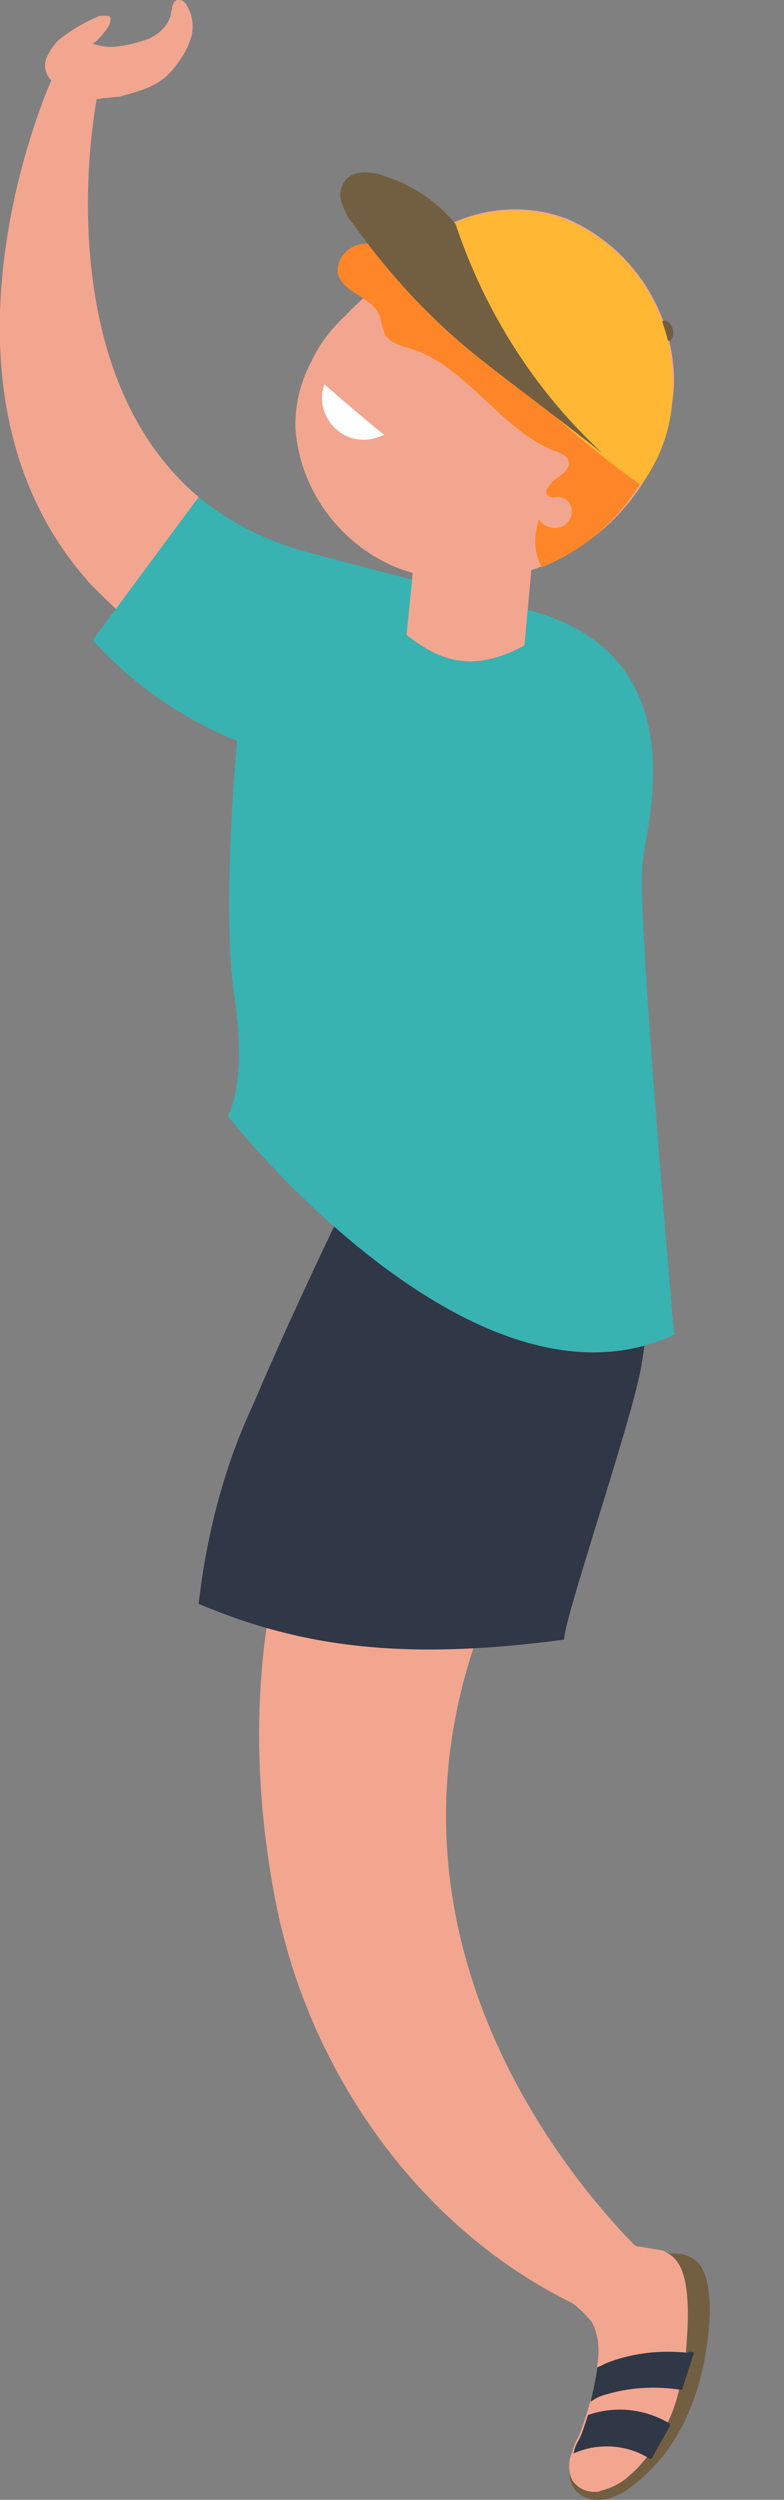 <?xml version="1.0" encoding="utf-8"?>
<!-- Generator: Adobe Illustrator 24.1.2, SVG Export Plug-In . SVG Version: 6.00 Build 0)  -->
<svg version="1.1" id="Layer_1" xmlns="http://www.w3.org/2000/svg" xmlns:xlink="http://www.w3.org/1999/xlink" x="0px" y="0px"
	 viewBox="0 0 59.2 188.6" style="enable-background:new 0 0 59.2 188.6;" xml:space="preserve">
<rect x="0" y="0" width="59.2" height="188.6" fill="#808080" stroke="none"/>
<style type="text/css">
	.st0{fill:#F2A68F;}
	.st1{fill:#303746;}
	.st2{fill:#725F42;}
	.st3{fill:#39B2B2;}
	.st4{fill:#FE8629;}
	.st5{fill:#FFB734;}
	.st6{fill:#FFFFFF;}
</style>
<path id="Path_18413" class="st0" d="M49.8,171.2l-3.2,4c-13.4-4.9-23.1-17.8-25.8-31.8s-1.1-27.8,6.1-40.1
	c-1.8-0.8,22.5-7.1,18.5,1.8c-3.8,8.4-7.9,12.6-10.3,21.4C28,152.6,49.8,171.2,49.8,171.2"/>
<path id="Path_18414" class="st1" d="M19.1,106c-2.2,4.7-3.5,9.8-4.1,15c7.8,3.3,15.6,4.3,27.6,2.7c-0.1-1.3,5.1-16.5,5.8-20.5
	c1.1-6.1,0.5-12.8-3.1-17.8c-0.7-1-1.6-1.8-2.7-2.4c-1.7-0.7-4.2,0.4-6,0.4l-7.1,0.2C29.6,83.7,23.6,95.4,19.1,106z"/>
<path id="Path_18429" class="st2" d="M48.6,170.7l-2.3,3.6c0.2,3.6-0.6,7.1-2.4,10.2c-0.5,0.9-1.2,2.1-0.7,3
	c0.4,0.8,1.3,1.2,2.2,1.1c0.9-0.1,1.7-0.5,2.4-1.1c4-3,5.6-8.1,5.8-13c0-1.2-0.1-3.1-1-3.9S50.1,169.8,48.6,170.7"/>
<path id="Path_18430" class="st0" d="M44.7,175.2c0.5,1,0.6,2.1,0.4,3.2c0,0,0,0.1,0,0.1c-0.1,0.9-0.2,1.7-0.5,2.6
	c-0.1,0.3-0.2,0.7-0.3,1c-0.2,0.6-0.4,1.3-0.7,1.9c-0.2,0.3-0.3,0.7-0.4,1c-0.3,0.7-0.3,1.4,0,2.1c0.4,0.6,1,0.9,1.7,0.9
	c0.2,0,0.3,0,0.5-0.1c0.8-0.2,1.6-0.6,2.2-1.2c0.5-0.4,0.9-0.9,1.3-1.4c0.6-0.8,1.1-1.6,1.5-2.5c0.4-0.8,0.7-1.7,0.9-2.6
	c0.3-0.9,0.4-1.9,0.5-2.8c0.1-1.3,0.2-2.7,0.1-4c-0.1-1.2-0.3-2.6-1.3-3.3c-0.2-0.1-0.3-0.2-0.5-0.3c-0.6-0.1-1.2-0.2-1.8-0.3
	c-0.2,0-0.4-0.1-0.6-0.2c-0.9,2.1-3.1,2.8-4.8,4.2C43.6,174,44.2,174.6,44.7,175.2"/>
<path id="Path_18431" class="st1" d="M50.5,182.8c-1.9-1.1-4.1-1.3-6.1-0.6c-0.2,0.6-0.4,1.3-0.7,1.9c-0.2,0.3-0.3,0.6-0.4,1
	c1.8-0.8,3.9-0.7,5.6,0.3l0,0l0,0c0.1,0.1,0.2,0.1,0.3,0.1l1.4-2.5C50.6,182.9,50.5,182.8,50.5,182.8"/>
<path id="Path_18432" class="st1" d="M52.4,177.5l-0.9,2.8h-0.1c-1.9-0.3-3.9-0.2-5.8,0.4c-0.4,0.1-0.7,0.3-1,0.5
	c0.2-0.9,0.4-1.7,0.5-2.6c0.3-0.1,0.6-0.3,0.9-0.4c1.9-0.7,3.9-0.9,5.9-0.7C52.1,177.4,52.2,177.4,52.4,177.5"/>
<path id="Path_18416" class="st0" d="M7.3,7.5L3.9,6c0,0-10.4,22.9,2.7,37.8c0.7,0.8,3,2.9,3.6,3.6l4.8-9.9
	C3.3,27.6,7.3,7.5,7.3,7.5"/>
<path id="Path_18417" class="st3" d="M39.8,46c-5.7-1.5-11.2-2.9-16.8-4.4c-2.9-0.8-5.7-2.2-8-4.1L7,48.3c3,3.3,6.7,5.9,10.9,7.6
	c0,0-1.2,12.7-0.2,19.3s-0.5,9-0.5,9s18.5,23.6,33.7,16.5c0,0-2.8-31.9-2.4-35.2C48.3,63.7,53.5,49.5,39.8,46z"/>
<path id="Path_18418" class="st0" d="M22.3,32.2c0.3,4.7,3.3,8.8,7.6,10.6c4.4,1.7,9.3,1.2,13.3-1.2c4.6-2.7,7.5-7.5,7.7-12.8
	c0-5.3-3.2-10.2-8.1-12.3c-2.9-1.1-6.2-0.9-9,0.5c-1.4,0.7-2.6,1.6-3.5,2.7c-1.3,1.5-2.9,2.7-4.2,4.1c-1.1,1-2,2.2-2.6,3.5
	C22.6,29,22.3,30.6,22.3,32.2"/>
<path id="Path_18419" class="st4" d="M30.5,19.1c-1-0.5-2-0.8-3.1-0.7c-1.1,0.1-2,1.1-1.9,2.2c0.3,1.5,2.7,1.8,3.2,3.3
	c0.1,0.5,0.2,0.9,0.4,1.4c0.4,0.6,1.2,0.8,1.9,1c4.2,1.3,6.7,6,10.8,7.7c0.4,0.1,0.7,0.3,1,0.5c0.2,0.3,0.2,0.7,0,0.9
	c-0.2,0.3-0.5,0.5-0.8,0.7c-0.3,0.2-0.5,0.5-0.7,0.8c-0.1,0.2-0.1,0.4,0.1,0.5c0.2,0.2,0.4,0.1,0.7,0.1c1.3,0,1.4,1.7,0.4,2.2
	c-0.6,0.3-1.4,0.1-1.8-0.5c-0.4,1.2-0.4,2.5,0.2,3.6c4.2-1.7,7.4-5.1,8.9-9.4L30.5,19.1z"/>
<path id="Path_18420" class="st2" d="M50.6,25.7c-0.3,0.1-0.6-0.2-0.7-0.6s0-0.8,0.2-0.9s0.6,0.2,0.7,0.6S50.8,25.6,50.6,25.7"/>
<path id="Path_18421" class="st5" d="M50.8,28.8c0-5.3-3.2-10.2-8.1-12.2c-2.9-1.1-6.2-0.9-9,0.5c-0.9,0.4-1.7,1-2.5,1.7
	c4.5,7,10.4,13,17.2,17.8C50.1,34.3,50.9,31.6,50.8,28.8"/>
<path id="Path_18422" class="st2" d="M34.4,16.9c-1.4-1.7-3.2-2.9-5.3-3.6c-1.1-0.4-2.5-0.5-3.1,0.4c-0.3,0.5-0.4,1.1-0.2,1.6
	c0.2,0.5,0.4,1.1,0.8,1.5c2.9,4.1,6.3,7.7,10.2,10.7c1.9,1.5,5.8,4.4,8.7,6.7C40.4,29.5,36.6,23.5,34.4,16.9"/>
<path id="Path_18423" class="st6" d="M24.5,29c-0.6,1.6,0.3,3.4,1.9,4c0.9,0.3,1.8,0.2,2.6-0.2C27.5,31.6,26,30.3,24.5,29"/>
<path id="Path_18424" class="st0" d="M39.6,48.7c-3.4,1.8-5.9,1.6-8.9-0.8c0.4-3.9,0.6-5.9,0.9-9.8l8.9,0.8L39.6,48.7"/>
<path id="Path_18425" class="st0" d="M4.3,6.4c-0.7-0.4-1.1-1.2-0.8-2c0.3-0.7,0.8-1.4,1.5-1.8c0.8-0.6,1.6-1,2.5-1.4
	C7.7,1.2,8,1.2,8.2,1.2c0.4,0.2-0.1,1-0.3,1.2C7.6,2.8,7.3,3.1,7,3.3c0.6,0.2,1.2,0.3,1.9,0.2c0.8-0.1,1.6-0.3,2.4-0.6
	c0.8-0.4,1.4-1,1.6-1.8c0-0.2,0.1-0.4,0.1-0.6C13.1,0.2,13.2,0,13.5,0c0.3,0,0.5,0.2,0.6,0.4c0.5,0.8,0.6,1.9,0.2,2.8
	C14,4,13.5,4.7,13,5.3c-0.5,0.6-1.1,1-1.8,1.3c-0.7,0.3-1.5,0.5-2.2,0.7C8.6,7.3,8.2,7.4,7.8,7.4C7.4,7.5,7,7.5,6.7,7.4L4.3,6.4"/>
</svg>
